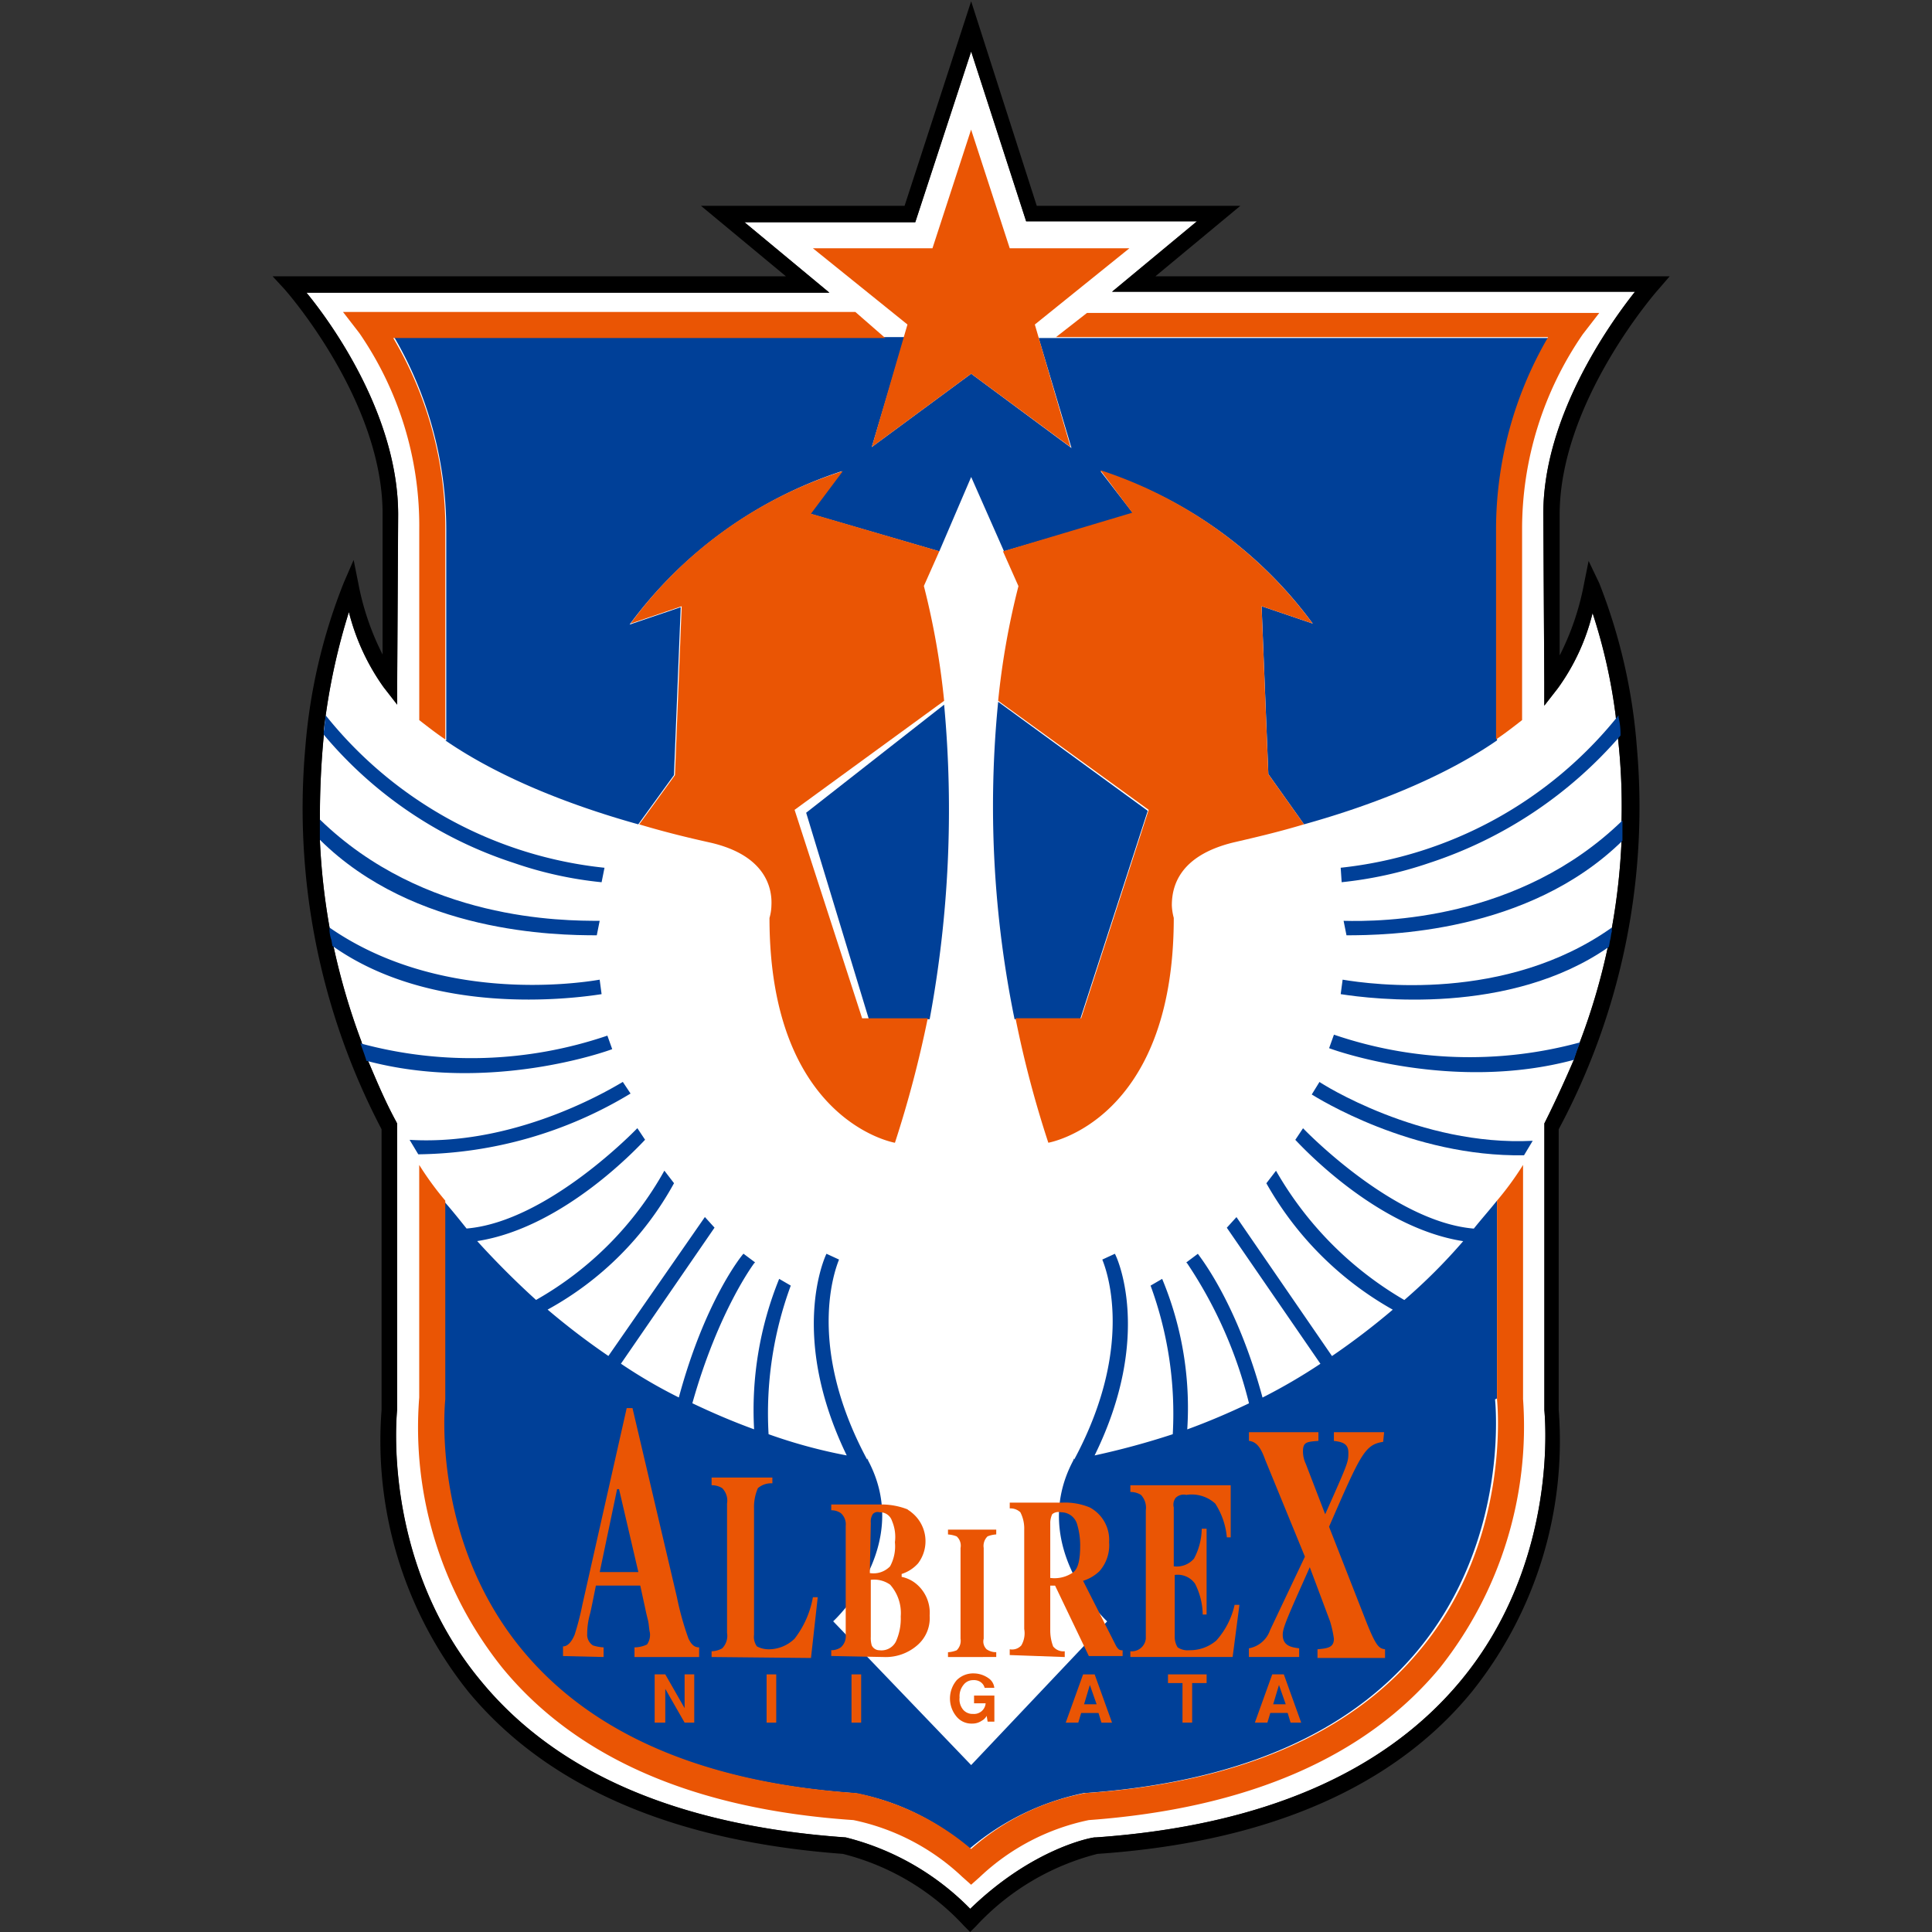<svg xmlns="http://www.w3.org/2000/svg" xmlns:xlink="http://www.w3.org/1999/xlink" width="150" height="150" viewBox="0 0 150 150">
  <rect x="0" y="0" width="150" height="150" fill="#333333" stroke="none"/>
  <defs>
    <clipPath id="clip-_193">
      <rect width="150" height="150"/>
    </clipPath>
  </defs>
  <g id="_193" data-name="193" clip-path="url(#clip-_193)">
    <g id="_193-2" data-name="193" transform="translate(-6.437 0.1)">
      <path id="パス_437" data-name="パス 437" d="M127.138,41.083l.075,13.11v1.8l1.049-1.348a16.648,16.648,0,0,0,2.7-5.843,42.7,42.7,0,0,1,1.8,8.016h0v.075c.075.375.075.824.15,1.2v.225h0a48,48,0,0,1,.3,6.592h0v1.573h0a50.169,50.169,0,0,1-.749,6.742h0l-.075.225a2.662,2.662,0,0,1-.15.749,1.113,1.113,0,0,0-.075.449h0a49.646,49.646,0,0,1-2.172,7.416h0c-.075.3-.225.524-.3.824l-.15.449v.075h0c-.674,1.573-1.423,3.221-2.247,4.869l-.075.15v22.249c0,.15,1.274,11.686-6.517,21.05-5.918,7.117-15.432,11.237-28.317,12.136H92.3c-.225,0-4.794.824-9.664,5.544h0a20.5,20.5,0,0,0-9.664-5.544h0c-12.885-.9-22.4-4.944-28.317-12.136-7.791-9.364-6.517-20.9-6.517-21.05V88.428l-.075-.15c-.9-1.648-1.573-3.3-2.247-4.869h0v-.075l-.15-.449c-.075-.3-.225-.524-.3-.824h0A52.387,52.387,0,0,1,33.2,74.644h0c0-.15-.075-.3-.075-.449a3.3,3.3,0,0,0-.15-.749l-.075-.225h0a51.56,51.56,0,0,1-.749-6.742h0V64.905h0a65.688,65.688,0,0,1,.3-6.592h0v-.225a5.822,5.822,0,0,1,.15-1.2v-.15h0a49.526,49.526,0,0,1,1.8-8.016,17.284,17.284,0,0,0,2.7,5.843l1.049,1.348V54.268l.075-13.11c0-7.566-5.019-14.683-7.117-17.23H71.7L65.11,18.46H78.37L82.715,5.2l4.27,13.185h13.26l-6.592,5.469h40.6C132.232,26.4,127.138,33.592,127.138,41.083Z" transform="translate(-0.878 -1.305)" fill="#fff"/>
      <path id="パス_438" data-name="パス 438" d="M136.073,21.35H96.145l6.592-5.469H86.931L81.837,0,76.668,15.881H60.861l6.592,5.469H27.6l.9.974c.075.075,7.641,8.615,7.641,17.455V50.716a20.551,20.551,0,0,1-1.873-5.469l-.375-1.873L33.144,45.1a43.777,43.777,0,0,0-3,12.81,53.649,53.649,0,0,0,5.918,29.665v21.8a31.174,31.174,0,0,0,6.742,21.874c6.143,7.416,15.956,11.611,29.066,12.585a19.146,19.146,0,0,1,9.439,5.618l.449.449h0l.449-.449a19.372,19.372,0,0,1,9.439-5.618c13.185-.9,23-5.169,29.066-12.585a31.174,31.174,0,0,0,6.742-21.874v-21.8a52.979,52.979,0,0,0,6.068-29.665A43.742,43.742,0,0,0,130.6,45.172l-.824-1.723-.375,1.873a20.552,20.552,0,0,1-1.873,5.469V39.853c0-8.765,7.566-17.38,7.641-17.455ZM126.26,39.779l.075,13.11v1.8l1.049-1.348a16.648,16.648,0,0,0,2.7-5.843,42.7,42.7,0,0,1,1.8,8.016h0v.075c.075.375.075.824.15,1.2v.225h0a48,48,0,0,1,.3,6.592h0v1.573h0a50.169,50.169,0,0,1-.749,6.742h0l-.075.225a2.662,2.662,0,0,1-.15.749,1.113,1.113,0,0,0-.075.449h0a49.646,49.646,0,0,1-2.172,7.416h0c-.075.3-.225.524-.3.824l-.15.449V82.1h0c-.674,1.573-1.423,3.221-2.247,4.869l-.075.15v22.249c0,.15,1.274,11.686-6.517,21.05-5.918,7.117-15.432,11.237-28.317,12.136h-.075c-.225,0-4.794.824-9.664,5.544h0a20.5,20.5,0,0,0-9.664-5.544h0c-12.885-.9-22.4-4.944-28.317-12.136-7.791-9.364-6.517-20.9-6.517-21.05V87.123l-.075-.15c-.9-1.648-1.573-3.3-2.247-4.869h0v-.075l-.15-.449c-.075-.3-.225-.524-.3-.824h0a52.387,52.387,0,0,1-2.172-7.416h0c0-.15-.075-.3-.075-.449a3.3,3.3,0,0,0-.15-.749l-.075-.225h0a51.56,51.56,0,0,1-.749-6.742h0V63.6h0a65.688,65.688,0,0,1,.3-6.592h0v-.225a5.822,5.822,0,0,1,.15-1.2v-.15h0a49.526,49.526,0,0,1,1.8-8.016,17.284,17.284,0,0,0,2.7,5.843l1.049,1.348V52.963l.075-13.11c0-7.566-5.019-14.683-7.117-17.23h40.6l-6.592-5.469h13.26L81.837,3.9l4.27,13.185h13.26l-6.592,5.469h40.6C131.354,25.1,126.26,32.287,126.26,39.779Z" transform="translate(0)"/>
      <path id="パス_439" data-name="パス 439" d="M87.769,97.321h4.719A88.891,88.891,0,0,0,93.612,72.9L82.9,81.29Z" transform="translate(-13.873 -18.289)" fill="#004098"/>
      <path id="パス_440" data-name="パス 440" d="M44.17,66.113c4.57,3.146,10.413,5.244,14.983,6.517l2.772-3.821.524-13.035-3.97,1.348A33.3,33.3,0,0,1,74.959,45.213l-2.472,3.3,10.038,2.922h0L85,45.662l2.547,5.768h0l10.038-2.922-2.547-3.3a32.708,32.708,0,0,1,16.481,11.836l-3.97-1.348.524,13.035,2.772,3.9c4.57-1.274,10.413-3.371,14.983-6.517V49.783a28.941,28.941,0,0,1,4.045-14.908H90.242l2.547,8.54L85,37.647,77.282,43.34l2.547-8.54H40.2a29.68,29.68,0,0,1,4.045,14.908V66.113Z" transform="translate(-3.161 -8.73)" fill="#004098"/>
      <path id="パス_441" data-name="パス 441" d="M47.658,85.462a29.935,29.935,0,0,0,6.817,1.5l.225-1.124A31.956,31.956,0,0,1,33.05,74v.075c-.075.375-.075.824-.15,1.2V75.5A32.221,32.221,0,0,0,47.658,85.462Z" transform="translate(-1.33 -18.565)" fill="#004098"/>
      <path id="パス_442" data-name="パス 442" d="M54,93.79l.225-1.124c-2.847,0-13.634,0-21.725-7.866v1.573C39.841,93.64,50.854,93.79,54,93.79Z" transform="translate(-1.229 -21.274)" fill="#004098"/>
      <path id="パス_443" data-name="パス 443" d="M54.625,101.169l-.15-1.124C52.3,100.42,41.815,101.768,33.5,96v.225a2.661,2.661,0,0,0,.15.749l.075.449C41.441,102.892,52.228,101.544,54.625,101.169Z" transform="translate(-1.48 -24.084)" fill="#004098"/>
      <path id="パス_444" data-name="パス 444" d="M56.252,108.249l-.375-1.049a32.832,32.832,0,0,1-19.178.6l.3.824.15.449v.075C46.663,111.695,55.878,108.4,56.252,108.249Z" transform="translate(-2.283 -26.894)" fill="#004098"/>
      <path id="パス_445" data-name="パス 445" d="M58.356,112c-.075,0-7.791,5.019-16.556,4.495l.674,1.124A32.555,32.555,0,0,0,58.955,112.9Z" transform="translate(-3.562 -28.098)" fill="#004098"/>
      <path id="パス_446" data-name="パス 446" d="M103.939,97.246h5.094l5.244-16.181L102.665,72.6A82.441,82.441,0,0,0,103.939,97.246Z" transform="translate(-18.731 -18.213)" fill="#004098"/>
      <path id="パス_447" data-name="パス 447" d="M127.079,137.776V122.418c-.6.749-1.2,1.423-1.8,2.172-6.293-.524-13.185-7.716-13.26-7.791l-.6.9c.3.3,6.218,6.817,13.035,7.866a43.861,43.861,0,0,1-4.57,4.57,27.251,27.251,0,0,1-9.963-10.038l-.749.974a25.728,25.728,0,0,0,9.814,9.814,55.923,55.923,0,0,1-4.719,3.6l-7.416-10.787-.749.824,7.267,10.563a44.082,44.082,0,0,1-4.495,2.622c-2.023-7.491-4.944-11.012-5.019-11.162l-.9.674.075.075a34.21,34.21,0,0,1,4.794,10.862c-1.573.749-3.146,1.423-4.794,2.023a26.012,26.012,0,0,0-1.948-11.686l-.9.524a28.838,28.838,0,0,1,1.723,11.537,60.8,60.8,0,0,1-6.068,1.648c4.57-9.289,1.723-15.432,1.573-15.657l-.974.449h0c0,.075,2.847,6.143-2.172,15.507h-.075c0-.075.075-.15,0,0v.075c-3.6,6.742,2.622,12.51,2.622,12.51L86.252,166.242,75.54,155.08s6.293-5.768,2.7-12.51V142.5c-.075-.15,0-.075,0,0h-.075c-5.019-9.364-2.172-15.432-2.172-15.507h0l-.974-.449c-.15.3-2.922,6.368,1.573,15.657a40.183,40.183,0,0,1-6.068-1.648,28.642,28.642,0,0,1,1.723-11.537l-.9-.524A27.082,27.082,0,0,0,69.4,140.173c-1.648-.6-3.221-1.274-4.794-2.023,2.023-7.192,4.794-10.862,4.794-10.862l.075-.075-.9-.674c-.15.15-3,3.671-5.019,11.162a38.969,38.969,0,0,1-4.495-2.622l7.267-10.563-.749-.824-7.491,10.787a55.923,55.923,0,0,1-4.719-3.6,24.738,24.738,0,0,0,9.814-9.814l-.749-.974a26.174,26.174,0,0,1-9.963,10.038c-1.573-1.423-3.146-3-4.57-4.57,6.817-1.049,12.735-7.566,13.035-7.866l-.6-.9c-.075.075-6.967,7.267-13.26,7.791-.6-.749-1.2-1.5-1.8-2.172V137.85c0,.075-1.2,10.862,5.993,19.477,5.394,6.517,14.084,10.263,25.845,11.087h.075A18.454,18.454,0,0,1,86.1,172.76a19.886,19.886,0,0,1,8.915-4.345h.075c11.761-.824,20.451-4.57,25.845-11.087,7.192-8.69,5.993-19.4,5.993-19.477Z" transform="translate(-4.415 -29.302)" fill="#004098"/>
      <path id="パス_448" data-name="パス 448" d="M138.375,86.96a30.84,30.84,0,0,0,6.817-1.5,33.29,33.29,0,0,0,14.833-9.888v-.225a5.823,5.823,0,0,0-.15-1.2V74A31.953,31.953,0,0,1,138.3,85.836Z" transform="translate(-27.772 -18.565)" fill="#004098"/>
      <path id="パス_449" data-name="パス 449" d="M138.6,92.609l.225,1.124c3.071,0,14.084-.15,21.425-7.341V84.818C152.234,92.609,141.522,92.684,138.6,92.609Z" transform="translate(-27.847 -21.217)" fill="#004098"/>
      <path id="パス_450" data-name="パス 450" d="M138.45,100.045l-.15,1.124c2.4.375,13.11,1.723,20.826-3.671l.075-.449c.075-.225.075-.524.15-.749V96C151.11,101.843,140.7,100.42,138.45,100.045Z" transform="translate(-27.772 -24.084)" fill="#004098"/>
      <path id="パス_451" data-name="パス 451" d="M137.475,107.1l-.375,1.049c.375.15,9.589,3.446,19.028.9v-.075l.15-.449.3-.824A32.6,32.6,0,0,1,137.475,107.1Z" transform="translate(-27.471 -26.869)" fill="#004098"/>
      <path id="パス_452" data-name="パス 452" d="M135.9,112l-.6.974c.375.225,7.716,4.869,16.481,4.719l.674-1.124C143.69,117.019,135.974,112.075,135.9,112Z" transform="translate(-27.019 -28.098)" fill="#004098"/>
      <path id="パス_453" data-name="パス 453" d="M68.024,177.146v-2.622l1.5,2.622h.749V173.4h-.749v2.622l-1.5-2.622H67.2v3.746Z" transform="translate(-9.935 -43.502)" fill="#ea5504"/>
      <path id="パス_454" data-name="パス 454" d="M79.549,173.4v3.746H78.8V173.4Z" transform="translate(-12.845 -43.502)" fill="#ea5504"/>
      <path id="パス_455" data-name="パス 455" d="M88.349,173.4v3.746H87.6V173.4Z" transform="translate(-15.052 -43.502)" fill="#ea5504"/>
      <path id="パス_456" data-name="パス 456" d="M100.8,173.675a2.019,2.019,0,0,0-1.124-.375,1.805,1.805,0,0,0-1.348.524,2.194,2.194,0,0,0,0,2.847,1.49,1.49,0,0,0,1.2.524,1.266,1.266,0,0,0,.749-.225.9.9,0,0,0,.375-.375l.075.449h.524v-2.023H99.673v.6h.9a.9.9,0,0,1-.974.824.962.962,0,0,1-.749-.3,1.257,1.257,0,0,1-.3-.974,1.381,1.381,0,0,1,.3-.974.922.922,0,0,1,.749-.375.95.95,0,0,1,.449.075.792.792,0,0,1,.449.524h.749A1.023,1.023,0,0,0,100.8,173.675Z" transform="translate(-17.611 -43.477)" fill="#ea5504"/>
      <path id="パス_457" data-name="パス 457" d="M112.2,175.722h-.974l.449-1.5Zm-1.423,1.423L111,176.4h1.348l.225.749h.824l-1.348-3.746h-.9l-1.348,3.746Z" transform="translate(-20.622 -43.502)" fill="#ea5504"/>
      <path id="パス_458" data-name="パス 458" d="M120.4,173.4h3v.674h-1.124v3.071h-.749v-3.071H120.4Z" transform="translate(-23.281 -43.502)" fill="#ea5504"/>
      <path id="パス_459" data-name="パス 459" d="M131.8,175.722h-.974l.449-1.5Zm-1.423,1.423.225-.749h1.348l.225.749H133l-1.348-3.746h-.9l-1.348,3.746Z" transform="translate(-25.539 -43.502)" fill="#ea5504"/>
      <path id="パス_460" data-name="パス 460" d="M61.9,152.093h.15l1.5,6.442h-3Zm-1.049,13.035v-.749a3.186,3.186,0,0,1-.824-.15.981.981,0,0,1-.449-.9,5.7,5.7,0,0,1,.225-1.573c.075-.3.225-1.049.449-2.172h3.446l.375,1.723c.075.375.15.674.225.974s.075.674.15.974a1.3,1.3,0,0,1-.225.9,2.307,2.307,0,0,1-.974.225v.749h5.019v-.749c-.375,0-.6-.225-.824-.674a22.7,22.7,0,0,1-.9-3.221L63.094,145.8h-.449L59.2,161.082a21.021,21.021,0,0,1-.6,2.322c-.225.524-.524.9-.9.9v.749Z" transform="translate(-7.551 -36.578)" fill="#ea5504"/>
      <path id="パス_461" data-name="パス 461" d="M73.1,166.934v-.449a1.708,1.708,0,0,0,.824-.225,1.382,1.382,0,0,0,.375-1.2V155.023a1.382,1.382,0,0,0-.375-1.2,1.51,1.51,0,0,0-.824-.225V153h4.719v.449a1.576,1.576,0,0,0-1.124.375,3.684,3.684,0,0,0-.3,1.573v9.814a1.256,1.256,0,0,0,.225.9,2,2,0,0,0,.9.225,2.894,2.894,0,0,0,2.023-.824,7.354,7.354,0,0,0,1.423-3.221h.375l-.524,4.719Z" transform="translate(-11.415 -38.384)" fill="#ea5504"/>
      <path id="パス_462" data-name="パス 462" d="M101.346,168.288v-.375a1.266,1.266,0,0,1-.749-.225.845.845,0,0,1-.225-.824v-7.042a1.029,1.029,0,0,1,.3-.9,2.187,2.187,0,0,1,.674-.15V158.4H97.6v.375a2.188,2.188,0,0,1,.674.15.964.964,0,0,1,.3.9v7.042a1.029,1.029,0,0,1-.3.9,2.187,2.187,0,0,1-.674.15v.375Z" transform="translate(-17.561 -39.739)" fill="#ea5504"/>
      <path id="パス_463" data-name="パス 463" d="M124.441,167.134H116.5v-.449a1.091,1.091,0,0,0,1.2-.974v-9.963a1.454,1.454,0,0,0-.375-1.2,1.51,1.51,0,0,0-.824-.225V153.8h7.791v4.045h-.3a5.78,5.78,0,0,0-.9-2.622,2.716,2.716,0,0,0-2.247-.674.892.892,0,0,0-.824.225.871.871,0,0,0-.15.749v4.57a1.764,1.764,0,0,0,1.573-.6,5.1,5.1,0,0,0,.6-2.322h.375v6.667h-.3a5.406,5.406,0,0,0-.6-2.4,1.647,1.647,0,0,0-1.573-.674v4.794a1.51,1.51,0,0,0,.225.824,1.351,1.351,0,0,0,.9.225,3.14,3.14,0,0,0,2.1-.749,6.129,6.129,0,0,0,1.423-2.772h.375Z" transform="translate(-22.303 -38.585)" fill="#ea5504"/>
      <path id="パス_464" data-name="パス 464" d="M88.571,157.223a1.113,1.113,0,0,1,.15-.674.5.5,0,0,1,.524-.15.967.967,0,0,1,.974.674,3.161,3.161,0,0,1,.225,1.648,3.255,3.255,0,0,1-.375,1.873,1.784,1.784,0,0,1-1.573.524Zm.974,10.413a3.737,3.737,0,0,0,2.622-.9,2.771,2.771,0,0,0,.974-2.322,2.917,2.917,0,0,0-.974-2.4,2.6,2.6,0,0,0-1.2-.6v-.225a2.89,2.89,0,0,0,1.274-.824,2.849,2.849,0,0,0-.524-3.97c-.075-.075-.225-.15-.3-.225a5.557,5.557,0,0,0-1.873-.375H85.5v.449a1.266,1.266,0,0,1,.749.225,1.15,1.15,0,0,1,.375.974v8.465a1.15,1.15,0,0,1-.375.974,1.266,1.266,0,0,1-.749.225v.449Zm-.974-5.993a2.155,2.155,0,0,1,1.5.375,3.318,3.318,0,0,1,.824,2.472,4.31,4.31,0,0,1-.375,1.948,1.26,1.26,0,0,1-1.274.674.667.667,0,0,1-.6-.375,2.074,2.074,0,0,1-.075-.674Z" transform="translate(-14.526 -39.086)" fill="#ea5504"/>
      <path id="パス_465" data-name="パス 465" d="M107.146,157.1a1.763,1.763,0,0,1,.15-.6.764.764,0,0,1,.674-.15,1.284,1.284,0,0,1,1.274.974,5.7,5.7,0,0,1,.225,1.573c0,1.124-.15,1.8-.524,2.1a2.512,2.512,0,0,1-1.8.449Zm1.124,10.488v-.449a1.008,1.008,0,0,1-.9-.375,3.5,3.5,0,0,1-.225-1.274v-3.446h.375l2.622,5.469h2.622v-.449a.45.45,0,0,1-.3-.075,1.034,1.034,0,0,1-.225-.3l-2.547-5.019a3.182,3.182,0,0,0,1.274-.749,3.044,3.044,0,0,0,.749-2.247,2.853,2.853,0,0,0-1.5-2.7,4.969,4.969,0,0,0-2.1-.375H104v.449a1.127,1.127,0,0,1,.824.3,2.743,2.743,0,0,1,.3,1.348v7.716a1.867,1.867,0,0,1-.225,1.273.964.964,0,0,1-.9.3v.449Z" transform="translate(-19.167 -39.036)" fill="#ea5504"/>
      <path id="パス_466" data-name="パス 466" d="M139.213,149.049c-1.423.225-1.723.9-4.2,6.592l2.847,7.267c.824,2.1,1.049,2.172,1.5,2.247v.674h-5.244v-.674c.824-.075,1.274-.15,1.274-.824a8.713,8.713,0,0,0-.3-1.348l-1.573-4.2-.6,1.348c-1.274,2.847-1.5,3.446-1.5,3.9,0,.9.749.974,1.274,1.049v.674h-3.9v-.674a2.141,2.141,0,0,0,1.648-1.423l2.7-5.693-3.071-7.491c-.3-.824-.6-1.423-1.274-1.5V148.3h5.394v.674c-.9.075-1.2.075-1.2.824a2.307,2.307,0,0,0,.225.974l1.5,3.9c1.8-4.045,1.8-4.045,1.8-4.794,0-.674-.449-.824-1.124-.9V148.3h3.9Z" transform="translate(-25.389 -37.205)" fill="#ea5504"/>
      <path id="パス_467" data-name="パス 467" d="M100.83,28.432l7.341-5.918H98.882l-3-9.214-3,9.214H83.6l7.341,5.918L88.17,37.946l7.716-5.693,7.716,5.693Z" transform="translate(-14.049 -3.337)" fill="#ea5504"/>
      <path id="パス_468" data-name="パス 468" d="M128.469,138.729V120.6a23.788,23.788,0,0,1-2.023,2.772V138.8c0,.075,1.2,10.862-5.993,19.477-5.394,6.517-14.084,10.263-25.845,11.087h-.075a18.454,18.454,0,0,0-8.915,4.345,19.886,19.886,0,0,0-8.915-4.345h-.075c-11.761-.824-20.451-4.57-25.845-11.087-7.192-8.69-5.993-19.4-5.993-19.477V123.372a23.788,23.788,0,0,1-2.023-2.772v18.054a29.867,29.867,0,0,0,6.442,20.976c5.768,7.042,14.983,11.012,27.268,11.836h0a17.45,17.45,0,0,1,8.465,4.42l.674.6.674-.6a17.45,17.45,0,0,1,8.465-4.42h0c12.286-.9,21.5-4.869,27.268-11.836a30.151,30.151,0,0,0,6.442-20.9Z" transform="translate(-3.782 -30.255)" fill="#ea5504"/>
      <path id="パス_469" data-name="パス 469" d="M64.7,60.536l3.97-1.348L68.146,72.3l-2.772,3.821c2.247.674,4.2,1.124,5.544,1.423,4.2.974,4.794,3.446,4.719,4.869a3.8,3.8,0,0,1-.15.974c0,15.807,9.739,17.455,9.739,17.455a87.383,87.383,0,0,0,2.547-9.664H82.679L77.435,74.994l11.611-8.465a60.032,60.032,0,0,0-1.573-8.915l1.2-2.7h0L78.709,52l2.472-3.3A32.517,32.517,0,0,0,64.7,60.536Z" transform="translate(-9.307 -12.218)" fill="#ea5504"/>
      <path id="パス_470" data-name="パス 470" d="M114.486,74.969,109.242,91.15h-5.094a83.224,83.224,0,0,0,2.547,9.664s9.739-1.648,9.739-17.455a4.385,4.385,0,0,1-.15-.974c0-1.423.524-3.821,4.719-4.869,1.274-.3,3.3-.749,5.544-1.423l-2.772-3.9-.524-13.035,3.97,1.348A33.3,33.3,0,0,0,110.741,48.6l2.472,3.3-10.038,3h0l1.2,2.7A60.033,60.033,0,0,0,102.8,66.5Z" transform="translate(-18.866 -12.193)" fill="#ea5504"/>
      <path id="パス_471" data-name="パス 471" d="M108.8,34.173h38.205A29.68,29.68,0,0,0,142.96,49.08V65.411c.674-.449,1.348-.974,2.023-1.5V49.155A26.657,26.657,0,0,1,149.7,33.948l1.274-1.648H111.2Z" transform="translate(-20.371 -8.103)" fill="#ea5504"/>
      <path id="パス_472" data-name="パス 472" d="M74.679,32.2H34.9l1.274,1.648a26.373,26.373,0,0,1,4.645,15.207V63.888c.674.524,1.348,1.049,2.023,1.5V49.13A28.941,28.941,0,0,0,38.8,34.223H77Z" transform="translate(-1.831 -8.078)" fill="#ea5504"/>
    </g>
  </g>
</svg>
